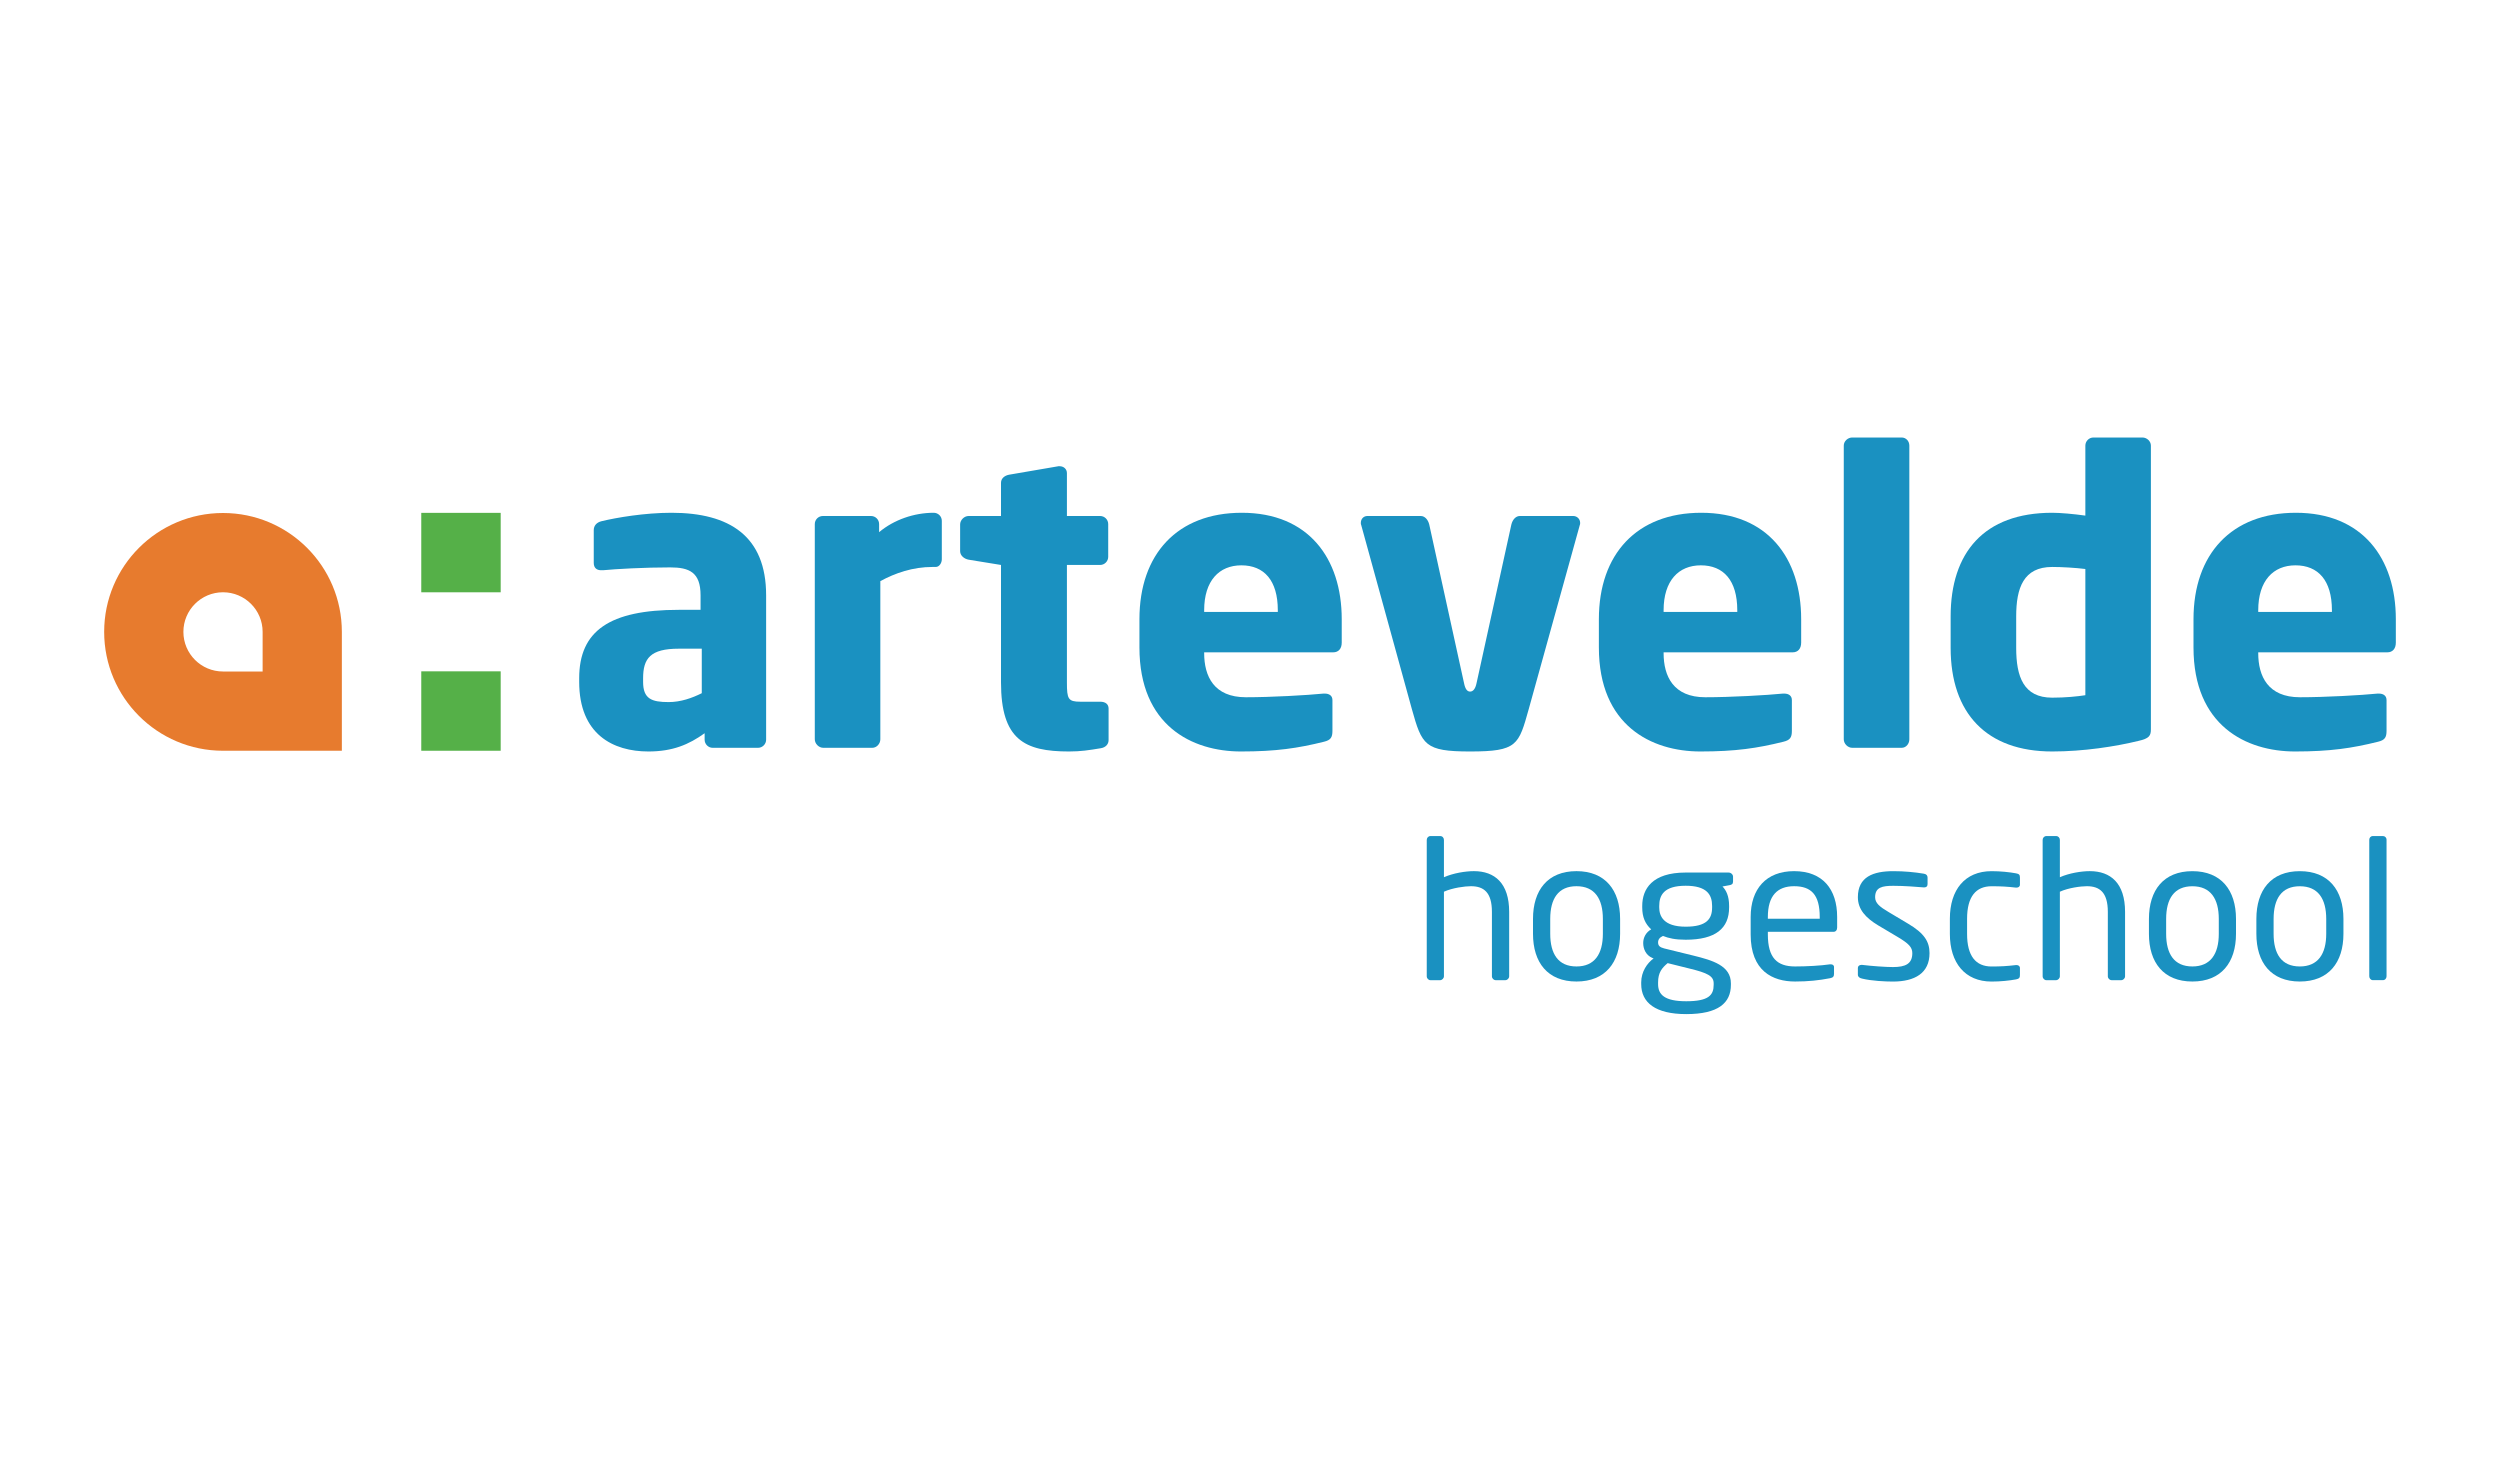 <?xml version="1.0" encoding="UTF-8"?>
<svg width="120px" height="70px" viewBox="0 0 120 70" version="1.1" xmlns="http://www.w3.org/2000/svg" xmlns:xlink="http://www.w3.org/1999/xlink">
    <title>arteveldehogeschool</title>
    <g id="arteveldehogeschool" stroke="none" stroke-width="1" fill="none" fill-rule="evenodd">
        <g transform="translate(5, 21)">
            <polygon id="Fill-1" fill="#55B048" points="15.221 15.036 19.033 15.036 19.033 11.224 15.221 11.224"></polygon>
            <polygon id="Fill-2" fill="#55B048" points="15.221 7.43 19.033 7.43 19.033 3.617 15.221 3.617"></polygon>
            <path d="M5.704,3.624 C2.555,3.624 -4.30825021e-16,6.179 -4.30825021e-16,9.33 C-4.30825021e-16,12.481 2.555,15.036 5.704,15.036 L11.409,15.036 L11.409,9.33 C11.409,6.179 8.855,3.624 5.704,3.624 Z M7.606,11.232 L5.704,11.232 C4.654,11.232 3.803,10.38 3.803,9.33 C3.803,8.28 4.654,7.429 5.704,7.429 C6.755,7.429 7.606,8.28 7.606,9.33 L7.606,11.232 L7.606,11.232 Z" id="Fill-3" fill="#E77B2E"></path>
            <path d="M27.23,3.613 C25.949,3.613 24.588,3.844 23.869,4.019 C23.636,4.077 23.5,4.234 23.5,4.447 L23.5,6.019 C23.5,6.272 23.656,6.371 23.851,6.371 L23.948,6.371 C24.55,6.312 25.927,6.235 27.17,6.235 C28.085,6.235 28.627,6.468 28.627,7.573 L28.627,8.272 L27.579,8.272 C24.258,8.272 22.801,9.282 22.801,11.556 L22.801,11.73 C22.801,14.254 24.433,15.071 26.122,15.071 C27.287,15.071 28.064,14.74 28.822,14.195 L28.822,14.505 C28.822,14.719 28.997,14.895 29.21,14.895 L31.384,14.895 C31.598,14.895 31.774,14.719 31.774,14.505 L31.774,7.573 C31.774,4.739 30.026,3.613 27.23,3.613 Z M28.685,12.274 C28.218,12.506 27.676,12.7 27.094,12.7 C26.276,12.7 25.869,12.546 25.869,11.73 L25.869,11.556 C25.869,10.603 26.219,10.137 27.579,10.137 L28.685,10.137 L28.685,12.274 L28.685,12.274 Z" id="Fill-4" fill="#1A91C1"></path>
            <path d="M34.519,14.895 L36.868,14.895 C37.081,14.895 37.256,14.699 37.256,14.486 L37.256,6.894 C37.975,6.505 38.81,6.214 39.761,6.214 L39.916,6.214 C40.091,6.214 40.207,6.019 40.207,5.845 L40.207,4 C40.207,3.786 40.033,3.613 39.819,3.613 C38.887,3.613 37.915,3.941 37.197,4.544 L37.197,4.155 C37.197,3.941 37.023,3.768 36.809,3.768 L34.499,3.768 C34.284,3.768 34.11,3.941 34.11,4.155 L34.11,14.486 C34.11,14.699 34.304,14.895 34.519,14.895" id="Fill-5" fill="#1A91C1"></path>
            <path d="M43.048,11.749 C43.048,14.505 44.173,15.071 46.309,15.071 C46.874,15.071 47.262,15.011 47.844,14.914 C48.076,14.875 48.212,14.719 48.212,14.526 L48.212,13.011 C48.212,12.798 48.058,12.682 47.806,12.682 L46.853,12.682 C46.27,12.682 46.212,12.546 46.212,11.768 L46.212,6.118 L47.806,6.118 C48.019,6.118 48.194,5.942 48.194,5.729 L48.194,4.155 C48.194,3.941 48.019,3.768 47.806,3.768 L46.212,3.768 L46.212,1.709 C46.212,1.515 46.058,1.379 45.864,1.379 L45.806,1.379 L43.436,1.786 C43.223,1.826 43.048,1.962 43.048,2.176 L43.048,3.768 L41.494,3.768 C41.281,3.768 41.086,3.962 41.086,4.175 L41.086,5.456 C41.086,5.669 41.281,5.826 41.494,5.865 L43.048,6.118 L43.048,11.749" id="Fill-6" fill="#1A91C1"></path>
            <path d="M54.567,15.071 C56.256,15.071 57.306,14.913 58.548,14.604 C58.878,14.526 58.957,14.39 58.957,14.079 L58.957,12.604 C58.957,12.391 58.8,12.292 58.587,12.292 L58.529,12.292 C57.753,12.37 56.023,12.468 54.801,12.468 C53.267,12.468 52.8,11.458 52.8,10.351 L52.8,10.312 L58.994,10.312 C59.248,10.312 59.403,10.137 59.403,9.846 L59.403,8.721 C59.403,5.786 57.791,3.613 54.607,3.613 C51.518,3.613 49.693,5.592 49.693,8.721 L49.693,10.079 C49.693,13.828 52.216,15.071 54.567,15.071 Z M52.8,8.291 C52.8,6.875 53.519,6.136 54.586,6.136 C55.674,6.136 56.335,6.856 56.335,8.291 L56.335,8.372 L52.8,8.372 L52.8,8.291 L52.8,8.291 Z" id="Fill-7" fill="#1A91C1"></path>
            <path d="M65.564,15.071 C67.838,15.071 67.895,14.759 68.381,13.031 L70.827,4.213 C70.847,4.175 70.847,4.135 70.847,4.098 C70.847,3.904 70.69,3.768 70.517,3.768 L67.953,3.768 C67.758,3.768 67.604,3.941 67.546,4.175 L65.875,11.788 C65.816,12.079 65.7,12.196 65.564,12.196 C65.428,12.196 65.331,12.079 65.273,11.788 L63.603,4.175 C63.545,3.941 63.39,3.768 63.196,3.768 L60.632,3.768 C60.457,3.768 60.32,3.904 60.32,4.098 C60.32,4.135 60.32,4.175 60.341,4.213 L62.768,13.031 C63.253,14.759 63.381,15.071 65.564,15.071" id="Fill-8" fill="#1A91C1"></path>
            <path d="M76.62,15.071 C78.309,15.071 79.359,14.913 80.601,14.604 C80.932,14.526 81.01,14.39 81.01,14.079 L81.01,12.604 C81.01,12.391 80.853,12.292 80.641,12.292 L80.583,12.292 C79.806,12.37 78.076,12.468 76.854,12.468 C75.32,12.468 74.853,11.458 74.853,10.351 L74.853,10.312 L81.049,10.312 C81.301,10.312 81.456,10.137 81.456,9.846 L81.456,8.721 C81.456,5.786 79.844,3.613 76.66,3.613 C73.572,3.613 71.746,5.592 71.746,8.721 L71.746,10.079 C71.746,13.828 74.271,15.071 76.62,15.071 Z M74.853,8.291 C74.853,6.875 75.572,6.136 76.64,6.136 C77.727,6.136 78.389,6.856 78.389,8.291 L78.389,8.372 L74.853,8.372 L74.853,8.291 L74.853,8.291 Z" id="Fill-9" fill="#1A91C1"></path>
            <path d="M86.278,0 L83.91,0 C83.695,0 83.501,0.176 83.501,0.388 L83.501,14.487 C83.501,14.701 83.695,14.895 83.91,14.895 L86.278,14.895 C86.492,14.895 86.648,14.701 86.648,14.487 L86.648,0.388 C86.648,0.176 86.492,0 86.278,0" id="Fill-10" fill="#1A91C1"></path>
            <path d="M93.506,15.071 C95,15.071 96.535,14.835 97.643,14.564 C98.166,14.448 98.243,14.313 98.243,14.001 L98.243,0.389 C98.243,0.176 98.048,0 97.836,0 L95.486,0 C95.272,0 95.097,0.176 95.097,0.389 L95.097,3.749 C94.535,3.67 93.895,3.613 93.506,3.613 C90.224,3.613 88.631,5.534 88.631,8.585 L88.631,10.098 C88.631,13.244 90.359,15.071 93.506,15.071 Z M91.777,8.585 C91.777,7.224 92.126,6.214 93.506,6.214 C93.971,6.214 94.632,6.253 95.097,6.312 L95.097,12.37 C94.729,12.428 94.147,12.488 93.506,12.488 C92.126,12.488 91.777,11.476 91.777,10.098 L91.777,8.585 L91.777,8.585 Z" id="Fill-11" fill="#1A91C1"></path>
            <path d="M105.202,3.613 C102.115,3.613 100.288,5.592 100.288,8.721 L100.288,10.079 C100.288,13.828 102.812,15.071 105.164,15.071 C106.852,15.071 107.902,14.913 109.145,14.604 C109.474,14.526 109.554,14.39 109.554,14.079 L109.554,12.604 C109.554,12.391 109.397,12.292 109.183,12.292 L109.126,12.292 C108.348,12.37 106.621,12.468 105.396,12.468 C103.862,12.468 103.395,11.458 103.395,10.351 L103.395,10.312 L109.593,10.312 C109.845,10.312 110,10.137 110,9.846 L110,8.721 C110,5.787 108.387,3.613 105.202,3.613 Z M106.932,8.372 L103.395,8.372 L103.395,8.293 C103.395,6.875 104.115,6.136 105.183,6.136 C106.27,6.136 106.932,6.856 106.932,8.293 L106.932,8.372 L106.932,8.372 Z" id="Fill-12" fill="#1A91C1"></path>
            <path d="M65.748,20.815 C65.344,20.815 64.762,20.908 64.309,21.107 L64.309,19.319 C64.309,19.215 64.236,19.131 64.132,19.131 L63.661,19.131 C63.559,19.131 63.484,19.215 63.484,19.319 L63.484,25.86 C63.484,25.963 63.567,26.049 63.661,26.049 L64.122,26.049 C64.225,26.049 64.309,25.954 64.309,25.86 L64.309,21.802 C64.725,21.615 65.316,21.538 65.605,21.538 C66.217,21.538 66.612,21.829 66.612,22.77 L66.612,25.86 C66.612,25.963 66.696,26.049 66.799,26.049 L67.251,26.049 C67.353,26.049 67.44,25.963 67.44,25.86 L67.44,22.77 C67.44,21.388 66.742,20.815 65.748,20.815" id="Fill-13" fill="#1A91C1"></path>
            <path d="M70.671,20.815 C69.289,20.815 68.584,21.727 68.584,23.107 L68.584,23.821 C68.584,25.203 69.289,26.113 70.671,26.113 C72.051,26.113 72.765,25.203 72.765,23.821 L72.765,23.107 C72.765,21.727 72.051,20.815 70.671,20.815 Z M71.938,23.821 C71.938,24.789 71.544,25.39 70.671,25.39 C69.787,25.39 69.411,24.778 69.411,23.821 L69.411,23.107 C69.411,22.14 69.796,21.538 70.671,21.538 C71.553,21.538 71.938,22.15 71.938,23.107 L71.938,23.821 L71.938,23.821 Z" id="Fill-14" fill="#1A91C1"></path>
            <path d="M77.97,20.882 L75.912,20.882 C74.295,20.882 73.827,21.679 73.827,22.485 L73.827,22.558 C73.827,23.021 73.968,23.345 74.258,23.609 C73.996,23.754 73.874,24.017 73.874,24.261 L73.874,24.27 C73.874,24.551 74.006,24.85 74.306,24.978 L74.373,25.005 C74.061,25.23 73.778,25.646 73.778,26.155 L73.778,26.236 C73.778,27.124 74.456,27.677 75.941,27.677 C77.481,27.677 78.083,27.142 78.083,26.272 L78.083,26.2 C78.083,25.349 77.199,25.095 76.28,24.868 L74.879,24.524 C74.663,24.469 74.588,24.388 74.588,24.235 C74.588,24.098 74.663,23.998 74.823,23.925 C75.095,24.035 75.414,24.107 75.912,24.107 C77.358,24.107 77.997,23.555 77.997,22.558 L77.997,22.485 C77.997,21.995 77.847,21.723 77.679,21.551 L78.017,21.488 C78.12,21.47 78.186,21.433 78.186,21.316 L78.186,21.08 C78.186,20.972 78.083,20.882 77.97,20.882 Z M75.048,25.23 L76.109,25.494 C76.956,25.701 77.256,25.847 77.256,26.2 L77.256,26.272 C77.256,26.77 77.01,27.06 75.941,27.06 C74.898,27.06 74.588,26.743 74.588,26.236 L74.588,26.155 C74.588,25.683 74.775,25.458 75.048,25.23 Z M77.181,22.558 C77.181,23.101 76.926,23.481 75.912,23.481 C74.832,23.481 74.643,22.956 74.643,22.558 L74.643,22.485 C74.643,21.977 74.861,21.516 75.912,21.516 C76.926,21.516 77.181,21.942 77.181,22.485 L77.181,22.558 L77.181,22.558 Z" id="Fill-15" fill="#1A91C1"></path>
            <path d="M81.117,20.815 C79.773,20.815 79.032,21.671 79.032,23.014 L79.032,23.859 C79.032,25.606 80.084,26.113 81.164,26.113 C81.792,26.113 82.309,26.058 82.845,25.954 C82.997,25.926 83.033,25.86 83.033,25.738 L83.033,25.419 C83.033,25.324 82.957,25.288 82.883,25.288 L82.836,25.288 C82.403,25.353 81.708,25.39 81.164,25.39 C80.298,25.39 79.857,24.976 79.857,23.859 L79.857,23.728 L83.006,23.728 C83.117,23.728 83.183,23.643 83.183,23.52 L83.183,23.014 C83.183,21.681 82.488,20.815 81.117,20.815 Z M82.347,23.098 L79.857,23.098 L79.857,23.014 C79.857,21.999 80.309,21.538 81.117,21.538 C81.944,21.538 82.347,21.952 82.347,23.014 L82.347,23.098 L82.347,23.098 Z" id="Fill-16" fill="#1A91C1"></path>
            <path d="M87.617,24.751 C87.617,24.198 87.365,23.794 86.584,23.334 L85.654,22.779 C85.222,22.525 85.006,22.347 85.006,22.066 C85.006,21.586 85.353,21.519 85.88,21.519 C86.405,21.519 87.008,21.568 87.336,21.595 L87.365,21.595 C87.458,21.595 87.523,21.549 87.523,21.436 L87.523,21.126 C87.523,21.023 87.467,20.956 87.343,20.937 C86.903,20.863 86.405,20.816 85.88,20.816 C84.911,20.816 84.178,21.088 84.178,22.066 C84.178,22.657 84.564,23.061 85.137,23.409 L86.086,23.973 C86.622,24.292 86.791,24.469 86.791,24.751 C86.791,25.26 86.47,25.419 85.861,25.419 C85.523,25.419 84.836,25.371 84.386,25.315 L84.347,25.315 C84.255,25.315 84.178,25.371 84.178,25.456 L84.178,25.785 C84.178,25.888 84.255,25.945 84.377,25.972 C84.836,26.086 85.514,26.115 85.861,26.115 C86.912,26.115 87.617,25.71 87.617,24.751" id="Fill-17" fill="#1A91C1"></path>
            <path d="M91.957,25.804 L91.957,25.467 C91.957,25.372 91.883,25.324 91.798,25.324 L91.76,25.324 C91.348,25.372 91.055,25.392 90.595,25.392 C89.834,25.392 89.42,24.885 89.42,23.832 L89.42,23.098 C89.42,22.038 89.845,21.54 90.595,21.54 C91.055,21.54 91.348,21.558 91.76,21.605 L91.798,21.605 C91.883,21.605 91.957,21.558 91.957,21.464 L91.957,21.126 C91.957,20.995 91.921,20.947 91.769,20.92 C91.459,20.863 91.028,20.816 90.595,20.816 C89.308,20.816 88.594,21.718 88.594,23.098 L88.594,23.832 C88.594,25.213 89.318,26.115 90.595,26.115 C91.037,26.115 91.459,26.067 91.769,26.011 C91.921,25.983 91.957,25.925 91.957,25.804" id="Fill-18" fill="#1A91C1"></path>
            <path d="M95.311,20.815 C94.907,20.815 94.324,20.908 93.874,21.107 L93.874,19.319 C93.874,19.215 93.799,19.131 93.695,19.131 L93.226,19.131 C93.122,19.131 93.047,19.215 93.047,19.319 L93.047,25.86 C93.047,25.963 93.131,26.049 93.226,26.049 L93.686,26.049 C93.79,26.049 93.874,25.954 93.874,25.86 L93.874,21.802 C94.286,21.615 94.88,21.538 95.17,21.538 C95.779,21.538 96.176,21.829 96.176,22.77 L96.176,25.86 C96.176,25.963 96.259,26.049 96.364,26.049 L96.814,26.049 C96.917,26.049 97.003,25.963 97.003,25.86 L97.003,22.77 C97.003,21.388 96.307,20.815 95.311,20.815" id="Fill-19" fill="#1A91C1"></path>
            <path d="M102.328,23.109 C102.328,21.727 101.615,20.816 100.234,20.816 C98.853,20.816 98.149,21.727 98.149,23.109 L98.149,23.823 C98.149,25.203 98.853,26.113 100.234,26.113 C101.615,26.113 102.328,25.203 102.328,23.823 L102.328,23.109 Z M101.502,23.823 C101.502,24.789 101.107,25.39 100.234,25.39 C99.352,25.39 98.975,24.78 98.975,23.823 L98.975,23.109 C98.975,22.14 99.361,21.54 100.234,21.54 C101.116,21.54 101.502,22.15 101.502,23.109 L101.502,23.823 L101.502,23.823 Z" id="Fill-20" fill="#1A91C1"></path>
            <path d="M107.485,23.109 C107.485,21.727 106.771,20.816 105.391,20.816 C104.01,20.816 103.306,21.727 103.306,23.109 L103.306,23.823 C103.306,25.203 104.01,26.113 105.391,26.113 C106.771,26.113 107.485,25.203 107.485,23.823 L107.485,23.109 Z M106.659,23.823 C106.659,24.789 106.264,25.39 105.391,25.39 C104.508,25.39 104.133,24.78 104.133,23.823 L104.133,23.109 C104.133,22.14 104.517,21.54 105.391,21.54 C106.273,21.54 106.659,22.15 106.659,23.109 L106.659,23.823 L106.659,23.823 Z" id="Fill-21" fill="#1A91C1"></path>
            <path d="M109.384,19.131 L108.894,19.131 C108.792,19.131 108.725,19.214 108.725,19.308 L108.725,25.86 C108.725,25.963 108.802,26.047 108.894,26.047 L109.384,26.047 C109.488,26.047 109.554,25.954 109.554,25.86 L109.554,19.308 C109.554,19.205 109.476,19.131 109.384,19.131" id="Fill-22" fill="#1A91C1"></path>
        </g>
    </g>
</svg>
